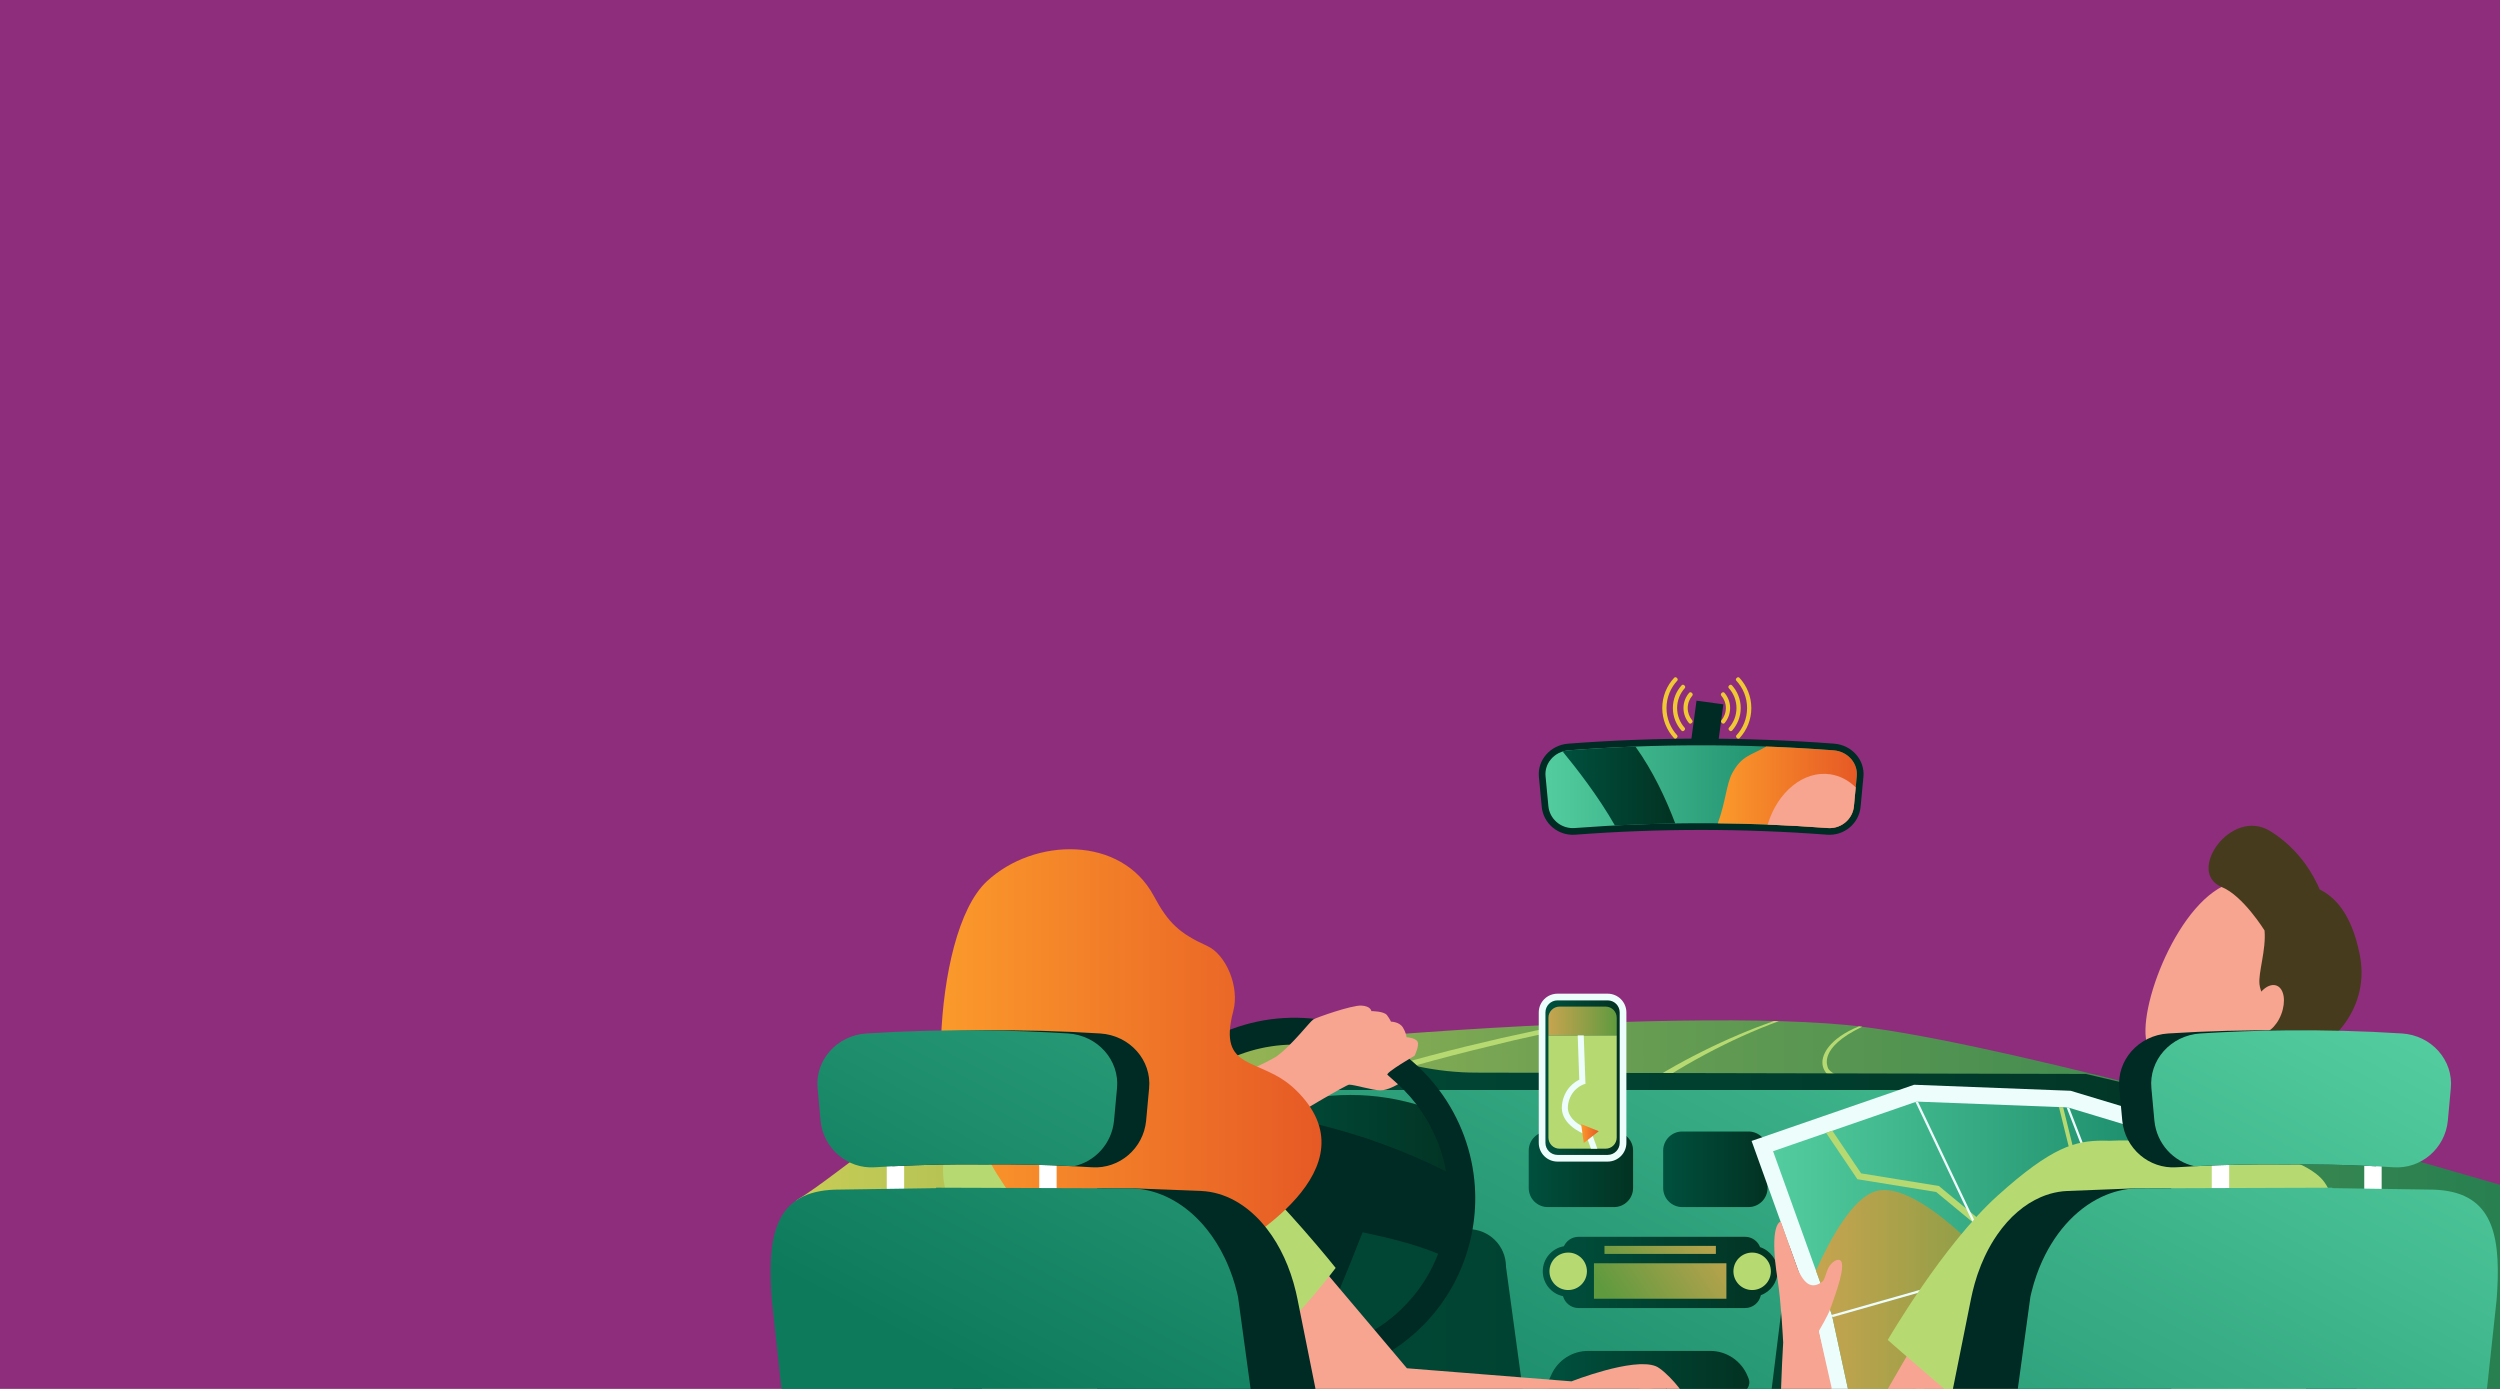 <?xml version="1.0" encoding="utf-8"?>
<!-- Generator: Adobe Illustrator 27.4.0, SVG Export Plug-In . SVG Version: 6.00 Build 0)  -->
<svg version="1.1" id="Layer_1" xmlns="http://www.w3.org/2000/svg" xmlns:xlink="http://www.w3.org/1999/xlink" x="0px" y="0px"
	 viewBox="0 0 3600 2000" style="enable-background:new 0 0 3600 2000;" xml:space="preserve">
<style type="text/css">
	.st0{fill:#8F2D7D;}
	.st1{fill:url(#SVGID_1_);}
	.st2{fill:#B7D972;}
	.st3{fill:url(#SVGID_00000052066665943290520690000008487507844600070073_);}
	.st4{fill:url(#SVGID_00000063619856113207646040000000497526438147772855_);}
	.st5{fill:url(#SVGID_00000079445314271156056300000007275928351273598093_);}
	.st6{fill:url(#SVGID_00000158708198287189404480000005078339628106976417_);}
	.st7{fill:url(#SVGID_00000046332382204341674110000018093542894904150714_);}
	.st8{fill:url(#SVGID_00000013172305594192402440000011781731261221934758_);}
	.st9{fill:url(#SVGID_00000158720362825495327600000009431147706168443318_);}
	.st10{fill:url(#SVGID_00000013879553747193298390000007386961928236407438_);}
	.st11{fill:#EDFDFC;}
	.st12{fill:url(#SVGID_00000142884292063592687080000008673246619899775911_);}
	.st13{fill:url(#SVGID_00000170965183463789446950000001950501570391085484_);}
	.st14{fill:url(#SVGID_00000066475934336624395720000008593966995154382219_);}
	.st15{fill:#466EB6;}
	.st16{fill:#002A24;}
	.st17{fill:url(#SVGID_00000180365315720779310350000007609100721052450185_);}
	.st18{fill:url(#SVGID_00000059304192166750148120000007538088571157505704_);}
	.st19{fill:#355389;}
	.st20{fill:#473B1E;}
	.st21{fill:url(#SVGID_00000124849024839108112340000006739300501160658305_);}
	.st22{fill:#F7A491;}
	.st23{fill:url(#SVGID_00000021094301719173549250000013197806714268937656_);}
	.st24{fill:url(#SVGID_00000173858516639843825920000017997647426054131373_);}
	.st25{fill:url(#SVGID_00000081622894391198422150000015675855106977098906_);}
	.st26{fill:#F8A492;}
	.st27{fill:#FE875E;}
	.st28{fill:#FFFFFF;}
	.st29{fill:url(#SVGID_00000172423657711960856960000008124871955606299066_);}
	.st30{fill:url(#SVGID_00000126294210342731966450000011254829506354557347_);}
	.st31{fill:url(#SVGID_00000047744386321321441570000003515795922430646967_);}
	.st32{fill:url(#SVGID_00000057113300945988696780000010690892229866560441_);}
	.st33{fill:url(#SVGID_00000175323298934473627410000013505172635020834968_);}
	.st34{fill:url(#SVGID_00000086666902387310979980000012669384538598820762_);}
	.st35{fill:url(#SVGID_00000021095732542712735080000011021883602879201958_);}
	.st36{fill:url(#SVGID_00000114771531966445760190000001853413979636662148_);}
	.st37{fill:#F0C835;}
</style>
<rect x="-325.45" y="-159.75" class="st0" width="4062.32" height="2358.38"/>
<g>
	
		<linearGradient id="SVGID_1_" gradientUnits="userSpaceOnUse" x1="1129.1" y1="163.932" x2="3600" y2="163.932" gradientTransform="matrix(1 0 0 -1 0 1997.89)">
		<stop  offset="0" style="stop-color:#C9CD55"/>
		<stop  offset="0.506" style="stop-color:#659C52"/>
		<stop  offset="1" style="stop-color:#287F50"/>
	</linearGradient>
	<path class="st1" d="M1129.1,1782.45l2184.5,416.17H3600v-492.55c-282.05-81.95-750.63-212.05-942.01-230.18
		c-282.34-26.75-1037.22,32.69-1242.28,92.13c-119.19,34.55-201.63,119.8-268.78,160.34L1129.1,1782.45z"/>
	<path class="st2" d="M1520.62,1753.36c69.26-38.28,144.22-76.42,217.35-109.4c169.23-74.88,278.2-107,441.27-145.74
		c42.37-9.69,83.17-18.11,122.23-25.37c-14.28,0.52-28.7,1.1-43.24,1.73c-62.3,12.06-128.48,26.95-196.63,44.94
		c-101.39,26.77-161.18,47.63-237.72,76.91l-20.19,8.06c-98.19,39.29-209.3,93.43-309.57,148.64L1520.62,1753.36z"/>
	<path class="st2" d="M2681.57,1478.5c-64.43,30.81-49.62,57.32-49.38,59.21c16.02,48.32,831.63,222.14,880.8,232.69l-60.81-0.52
		c-186.59-42.15-403.23-93.44-562.24-136.19c-53.88-14.49-189.27-42.93-238.78-69.08c-6.62-3.49-22.46-16.19-26.01-28.18
		c-4.73-15.93,8.71-40.96,51.79-58.51L2681.57,1478.5z"/>
	<path class="st2" d="M2561.63,1470.41c-70.46,25.89-142.28,64.63-206.69,110.14c-67.42,48.23-125.01,107.02-165.9,178.53
		l-14.9-0.13c42.49-74.2,102.51-135.04,175.73-185.62c64.61-44.09,138.21-79.72,204.62-103.12L2561.63,1470.41z"/>
	
		<linearGradient id="SVGID_00000078037726883258354770000000493831064476433291_" gradientUnits="userSpaceOnUse" x1="1238.75" y1="138.135" x2="3437.53" y2="138.135" gradientTransform="matrix(1 0 0 -1 0 1997.89)">
		<stop  offset="0" style="stop-color:#00503E"/>
		<stop  offset="1" style="stop-color:#023222"/>
	</linearGradient>
	<path style="fill:url(#SVGID_00000078037726883258354770000000493831064476433291_);" d="M3437.53,2198.62H1238.75l98.91-101.05
		l67.57-195.76l14.46-41.88l51.52-149.26l36.16-104.76l109.79-24.75l36.45-8.22l65.31-14.73l60.52-13.64h0.39
		c12.25,0,24.39-2.1,35.98-6.06c32.46-11.07,72.68-17.62,116.23-17.62c6.03,0,12,0.13,17.89,0.37c27.31,1.14,52.99,4.87,75.88,10.64
		c5.32,1.34,10.66,2.58,16.02,3.71c27.72,5.87,55.96,8.96,84.31,8.96l877.64,1.93l260.37,61.33l19.04,57.66l14.86,44.97
		l49.37,149.47l5.96,18.06l73.17,221.5L3437.53,2198.62z"/>
	
		<linearGradient id="SVGID_00000131355750232922412260000002212226000691469230_" gradientUnits="userSpaceOnUse" x1="2639.269" y1="959.329" x2="1975.838" y2="-287.769" gradientTransform="matrix(1 0 0 -1 0 1997.89)">
		<stop  offset="0" style="stop-color:#53CD9F"/>
		<stop  offset="1" style="stop-color:#0D7A5C"/>
	</linearGradient>
	<path style="fill:url(#SVGID_00000131355750232922412260000002212226000691469230_);" d="M2852.09,1569.62H1750.01
		c-19.84,0-38.09,10.9-47.5,28.37l-49.79,92.48c-19.35,35.94,6.68,79.52,47.5,79.52h414.45c29.79,0,53.94,24.15,53.94,53.94
		l33.71,247.44c0,29.79-9.56,58.88,20.23,58.88h298.62c29.79,0,19.24-13.1,19.24-42.9l36.31-293.29c0-29.79,22.55-43.35,52.34-43.35
		h238.69c34.52,0,60.17-31.98,52.65-65.68c-5.35-23.98-11.11-50.48-15.42-72.04C2899.95,1587.78,2877.81,1569.62,2852.09,1569.62z"
		/>
	
		<linearGradient id="SVGID_00000026880694072747645680000003617542497455751094_" gradientUnits="userSpaceOnUse" x1="1780.766" y1="355.974" x2="2108.336" y2="355.974" gradientTransform="matrix(1 0 0 -1 0 1997.89)">
		<stop  offset="0" style="stop-color:#00503E"/>
		<stop  offset="1" style="stop-color:#023222"/>
	</linearGradient>
	<path style="fill:url(#SVGID_00000026880694072747645680000003617542497455751094_);" d="M2050.11,1593.72
		c-68.51-22.65-142.66-22.65-211.17,0c-24.29,7.87-42.82,24.28-51.68,41.17c-14.82,27.77,0.35,47.13,0.43,47.38
		c17.2,25,58.01,29.82,87.22,20.23c45.17-14.93,94.06-14.93,139.23,0c29.45,9.67,70.13,4.63,87.22-20.23
		c0.07-0.22,15.37-19.38,0.43-47.38C2092.94,1618,2074.4,1601.59,2050.11,1593.72z"/>
	
		<linearGradient id="SVGID_00000134223090628834871180000013524768795080305845_" gradientUnits="userSpaceOnUse" x1="2221.59" y1="165.59" x2="2559.71" y2="165.59" gradientTransform="matrix(1 0 0 -1 0 1997.89)">
		<stop  offset="0" style="stop-color:#00503E"/>
		<stop  offset="1" style="stop-color:#023222"/>
	</linearGradient>
	<path style="fill:url(#SVGID_00000134223090628834871180000013524768795080305845_);" d="M2559.71,1830.67
		c0-16.19-10.56-29.95-25.15-34.77c-3.33-8.71-11.77-14.9-21.66-14.9h-239.77c-9.38,0-17.46,5.57-21.11,13.59
		c-17.25,2.94-30.43,18-30.43,36.08c0,17.64,12.54,32.4,29.17,35.85c2.68,9.85,11.68,17.08,22.37,17.08h239.77
		c11.21,0,20.56-7.95,22.71-18.53C2549.65,1859.96,2559.71,1846.47,2559.71,1830.67z"/>
	
		<linearGradient id="SVGID_00000068637815711666090520000014514900478373566627_" gradientUnits="userSpaceOnUse" x1="2469.762" y1="251.977" x2="2309.254" y2="142.539" gradientTransform="matrix(1 0 0 -1 0 1997.89)">
		<stop  offset="0" style="stop-color:#C7A44F"/>
		<stop  offset="1" style="stop-color:#609A3F"/>
	</linearGradient>
	
		<rect x="2310.46" y="1794.07" style="fill:url(#SVGID_00000068637815711666090520000014514900478373566627_);" width="160.39" height="11.56"/>
	
		<linearGradient id="SVGID_00000047029178016714492310000002887177416413821087_" gradientUnits="userSpaceOnUse" x1="2490.604" y1="221.409" x2="2330.095" y2="111.971" gradientTransform="matrix(1 0 0 -1 0 1997.89)">
		<stop  offset="0" style="stop-color:#C7A44F"/>
		<stop  offset="1" style="stop-color:#609A3F"/>
	</linearGradient>
	
		<rect x="2295.28" y="1819.11" style="fill:url(#SVGID_00000047029178016714492310000002887177416413821087_);" width="190.73" height="51.05"/>
	<path class="st2" d="M2258.2,1857.65L2258.2,1857.65c-14.9,0-26.97-12.08-26.97-26.97l0,0c0-14.9,12.08-26.97,26.97-26.97l0,0
		c14.9,0,26.97,12.08,26.97,26.97l0,0C2285.17,1845.57,2273.09,1857.65,2258.2,1857.65z"/>
	<path class="st2" d="M2523.1,1857.65L2523.1,1857.65c-14.9,0-26.97-12.08-26.97-26.97l0,0c0-14.9,12.08-26.97,26.97-26.97l0,0
		c14.9,0,26.97,12.08,26.97,26.97l0,0C2550.07,1845.57,2538,1857.65,2523.1,1857.65z"/>
	
		<linearGradient id="SVGID_00000049940194818687433230000006418417832831388821_" gradientUnits="userSpaceOnUse" x1="2394.98" y1="314.11" x2="2545.25" y2="314.11" gradientTransform="matrix(1 0 0 -1 0 1997.89)">
		<stop  offset="0" style="stop-color:#00503E"/>
		<stop  offset="1" style="stop-color:#023222"/>
	</linearGradient>
	<path style="fill:url(#SVGID_00000049940194818687433230000006418417832831388821_);" d="M2517.8,1738.2h-95.37
		c-15.16,0-27.45-12.29-27.45-27.45v-53.94c0-15.16,12.29-27.45,27.45-27.45h95.37c15.16,0,27.45,12.29,27.45,27.45v53.94
		C2545.26,1725.91,2532.97,1738.2,2517.8,1738.2z"/>
	
		<linearGradient id="SVGID_00000032607717144191514650000009211489620774387860_" gradientUnits="userSpaceOnUse" x1="2201.36" y1="314.11" x2="2351.63" y2="314.11" gradientTransform="matrix(1 0 0 -1 0 1997.89)">
		<stop  offset="0" style="stop-color:#00503E"/>
		<stop  offset="1" style="stop-color:#023222"/>
	</linearGradient>
	<path style="fill:url(#SVGID_00000032607717144191514650000009211489620774387860_);" d="M2324.18,1738.2h-95.37
		c-15.16,0-27.45-12.29-27.45-27.45v-53.94c0-15.16,12.29-27.45,27.45-27.45h95.37c15.16,0,27.45,12.29,27.45,27.45v53.94
		C2351.64,1725.91,2339.34,1738.2,2324.18,1738.2z"/>
	<path class="st11" d="M2315.03,1672.69h-72.25c-14.9,0-26.97-12.08-26.97-26.97v-187.84c0-14.9,12.08-26.97,26.97-26.97h72.25
		c14.9,0,26.97,12.08,26.97,26.97v187.84C2342,1660.62,2329.93,1672.69,2315.03,1672.69z"/>
	
		<linearGradient id="SVGID_00000103229811018951426210000003266945215908055946_" gradientUnits="userSpaceOnUse" x1="2225.44" y1="446.09" x2="2332.37" y2="446.09" gradientTransform="matrix(1 0 0 -1 0 1997.89)">
		<stop  offset="0" style="stop-color:#00503E"/>
		<stop  offset="1" style="stop-color:#023222"/>
	</linearGradient>
	<path style="fill:url(#SVGID_00000103229811018951426210000003266945215908055946_);" d="M2242.78,1663.06
		c-9.56,0-17.34-7.78-17.34-17.34v-187.84c0-9.56,7.78-17.34,17.34-17.34h72.25c9.56,0,17.34,7.78,17.34,17.34v187.84
		c0,9.56-7.78,17.34-17.34,17.34H2242.78z"/>
	
		<linearGradient id="SVGID_00000133507348828092898560000006034554531053962150_" gradientUnits="userSpaceOnUse" x1="2229.76" y1="527.66" x2="2328.07" y2="527.66" gradientTransform="matrix(1 0 0 -1 0 1997.89)">
		<stop  offset="0" style="stop-color:#C7A44F"/>
		<stop  offset="1" style="stop-color:#609A3F"/>
	</linearGradient>
	<path style="fill:url(#SVGID_00000133507348828092898560000006034554531053962150_);" d="M2312.12,1449.51h-66.42
		c-8.79,0-15.94,7.15-15.94,15.94v25.5h98.31v-25.5C2328.06,1456.66,2320.91,1449.51,2312.12,1449.51z"/>
	<path class="st2" d="M2229.75,1490.96v147.2c0,8.79,7.15,15.94,15.94,15.94h66.42c8.79,0,15.94-7.15,15.94-15.94v-147.2H2229.75z"
		/>
	<path class="st11" d="M2274.17,1554.76c-6.66,3.23-21.99,13.04-24.91,35.98c-3.44,27.06,26.77,40.3,34.14,43.11
		c1.32,2.89,4.27,10.9,7.55,20.23h9.18c-0.7-2.02-1.45-4.15-2.2-6.27c-1.94-5.46-3.54-9.84-4.78-13.01
		c-2.46-6.33-3.26-7.88-5.46-8.62c-0.33-0.11-32.77-11.2-29.82-34.35c2.99-23.52,21.93-30.09,22.12-30.15l3.08-1.03l-2.49-69.71
		h-8.68L2274.17,1554.76z"/>
	
		<linearGradient id="SVGID_00000106139236623018509220000005755201138299828114_" gradientUnits="userSpaceOnUse" x1="2228.839" y1="20.944" x2="2519.061" y2="20.944" gradientTransform="matrix(1 0 0 -1 0 1997.89)">
		<stop  offset="0" style="stop-color:#00503E"/>
		<stop  offset="1" style="stop-color:#023222"/>
	</linearGradient>
	<path style="fill:url(#SVGID_00000106139236623018509220000005755201138299828114_);" d="M2504.6,2005.3l-260.92,3.29
		c-10.73,0.14-17.95-10.93-13.51-20.7l3.86-8.5c9.44-20.76,30.14-34.09,52.94-34.09h175.68c23.72,0,45.06,14.41,53.93,36.41
		l1.4,3.48C2521.84,1994.74,2514.89,2005.17,2504.6,2005.3z"/>
	<path class="st15" d="M2984.52,1794.01h-407.98v-3.43c0-58.76,47.64-106.4,106.4-106.4h301.58V1794.01z"/>
	<path class="st16" d="M1785.16,1884.96L1785.16,1884.96c-0.54-0.6-1.07-1.2-1.6-1.79c-2.86-3.18-5.58-6.24-8.18-9.14
		c-0.78-0.87-1.54-1.73-2.3-2.58c-0.74-0.84-1.47-1.66-2.18-2.46c-0.51-0.57-1.01-1.14-1.5-1.69c-1.73-1.96-3.39-3.83-4.96-5.61
		c-0.25-0.28-0.51-0.57-0.75-0.85c-0.27-0.3-0.53-0.6-0.79-0.9c-0.28-0.32-0.56-0.64-0.84-0.95c-0.46-0.53-0.92-1.04-1.36-1.54
		c-1.43-1.62-2.77-3.15-4.01-4.57c-0.39,2.34-0.78,4.7-1.15,7.07h2.02l29.73,40.47L1785.16,1884.96z M1785.16,1884.96
		L1785.16,1884.96c-0.54-0.6-1.07-1.2-1.6-1.79c-2.86-3.18-5.58-6.24-8.18-9.14c-0.78-0.87-1.54-1.73-2.3-2.58
		c-0.74-0.84-1.47-1.66-2.18-2.46c-0.51-0.57-1.01-1.14-1.5-1.69c-1.73-1.96-3.39-3.83-4.96-5.61c-0.25-0.28-0.51-0.57-0.75-0.85
		c-0.27-0.3-0.53-0.6-0.79-0.9c-0.28-0.32-0.56-0.64-0.84-0.95c-0.46-0.53-0.92-1.04-1.36-1.54c-1.43-1.62-2.77-3.15-4.01-4.57
		c-0.39,2.34-0.78,4.7-1.15,7.07h2.02l29.73,40.47L1785.16,1884.96z M1785.16,1884.96L1785.16,1884.96c-0.54-0.6-1.07-1.2-1.6-1.79
		c-2.86-3.18-5.58-6.24-8.18-9.14c-0.78-0.87-1.54-1.73-2.3-2.58c-0.74-0.84-1.47-1.66-2.18-2.46c-0.51-0.57-1.01-1.14-1.5-1.69
		c-1.73-1.96-3.39-3.83-4.96-5.61c-0.25-0.28-0.51-0.57-0.75-0.85c-0.27-0.3-0.53-0.6-0.79-0.9c-0.28-0.32-0.56-0.64-0.84-0.95
		c-0.46-0.53-0.92-1.04-1.36-1.54c-1.43-1.62-2.77-3.15-4.01-4.57c-0.39,2.34-0.78,4.7-1.15,7.07h2.02l29.73,40.47L1785.16,1884.96z
		 M1785.16,1884.96L1785.16,1884.96c-0.54-0.6-1.07-1.2-1.6-1.79c-2.86-3.18-5.58-6.24-8.18-9.14c-0.78-0.87-1.54-1.73-2.3-2.58
		c-0.74-0.84-1.47-1.66-2.18-2.46c-0.51-0.57-1.01-1.14-1.5-1.69c-1.73-1.96-3.39-3.83-4.96-5.61c-0.25-0.28-0.51-0.57-0.75-0.85
		c-0.27-0.3-0.53-0.6-0.79-0.9c-0.28-0.32-0.56-0.64-0.84-0.95c-0.46-0.53-0.92-1.04-1.36-1.54c-1.43-1.62-2.77-3.15-4.01-4.57
		c-0.39,2.34-0.78,4.7-1.15,7.07h2.02l29.73,40.47L1785.16,1884.96z M1785.16,1884.96L1785.16,1884.96c-0.54-0.6-1.07-1.2-1.6-1.79
		c-2.86-3.18-5.58-6.24-8.18-9.14c-0.78-0.87-1.54-1.73-2.3-2.58c-0.74-0.84-1.47-1.66-2.18-2.46c-0.51-0.57-1.01-1.14-1.5-1.69
		c-1.73-1.96-3.39-3.83-4.96-5.61c-0.25-0.28-0.51-0.57-0.75-0.85c-0.27-0.3-0.53-0.6-0.79-0.9c-0.28-0.32-0.56-0.64-0.84-0.95
		c-0.46-0.53-0.92-1.04-1.36-1.54c-1.43-1.62-2.77-3.15-4.01-4.57c-0.39,2.34-0.78,4.7-1.15,7.07h2.02l29.73,40.47L1785.16,1884.96z
		 M1785.16,1884.96L1785.16,1884.96c-0.54-0.6-1.07-1.2-1.6-1.79c-2.86-3.18-5.58-6.24-8.18-9.14c-0.78-0.87-1.54-1.73-2.3-2.58
		c-0.74-0.84-1.47-1.66-2.18-2.46c-0.51-0.57-1.01-1.14-1.5-1.69c-1.73-1.96-3.39-3.83-4.96-5.61c-0.25-0.28-0.51-0.57-0.75-0.85
		c-0.27-0.3-0.53-0.6-0.79-0.9c-0.28-0.32-0.56-0.64-0.84-0.95c-0.46-0.53-0.92-1.04-1.36-1.54c-1.43-1.62-2.77-3.15-4.01-4.57
		c-0.39,2.34-0.78,4.7-1.15,7.07h2.02l29.73,40.47L1785.16,1884.96z M1785.16,1884.96L1785.16,1884.96c-0.54-0.6-1.07-1.2-1.6-1.79
		c-2.86-3.18-5.58-6.24-8.18-9.14c-0.78-0.87-1.54-1.73-2.3-2.58c-0.74-0.84-1.47-1.66-2.18-2.46c-0.51-0.57-1.01-1.14-1.5-1.69
		c-1.73-1.96-3.39-3.83-4.96-5.61c-0.25-0.28-0.51-0.57-0.75-0.85c-0.27-0.3-0.53-0.6-0.79-0.9c-0.28-0.32-0.56-0.64-0.84-0.95
		c-0.46-0.53-0.92-1.04-1.36-1.54c-1.43-1.62-2.77-3.15-4.01-4.57c-0.39,2.34-0.78,4.7-1.15,7.07h2.02l29.73,40.47L1785.16,1884.96z
		 M1785.16,1884.96L1785.16,1884.96c-0.54-0.6-1.07-1.2-1.6-1.79c-2.86-3.18-5.58-6.24-8.18-9.14c-0.78-0.87-1.54-1.73-2.3-2.58
		c-0.74-0.84-1.47-1.66-2.18-2.46c-0.51-0.57-1.01-1.14-1.5-1.69c-1.73-1.96-3.39-3.83-4.96-5.61c-0.25-0.28-0.51-0.57-0.75-0.85
		c-0.27-0.3-0.53-0.6-0.79-0.9c-0.28-0.32-0.56-0.64-0.84-0.95c-0.46-0.53-0.92-1.04-1.36-1.54c-1.43-1.62-2.77-3.15-4.01-4.57
		c-0.39,2.34-0.78,4.7-1.15,7.07h2.02l29.73,40.47L1785.16,1884.96z M1785.16,1884.96L1785.16,1884.96c-0.54-0.6-1.07-1.2-1.6-1.79
		c-2.86-3.18-5.58-6.24-8.18-9.14c-0.78-0.87-1.54-1.73-2.3-2.58c-0.74-0.84-1.47-1.66-2.18-2.46c-0.51-0.57-1.01-1.14-1.5-1.69
		c-1.73-1.96-3.39-3.83-4.96-5.61c-0.25-0.28-0.51-0.57-0.75-0.85c-0.27-0.3-0.53-0.6-0.79-0.9c-0.28-0.32-0.56-0.64-0.84-0.95
		c-0.46-0.53-0.92-1.04-1.36-1.54c-1.43-1.62-2.77-3.15-4.01-4.57c-0.39,2.34-0.78,4.7-1.15,7.07h2.02l29.73,40.47L1785.16,1884.96z
		 M1785.16,1884.96L1785.16,1884.96c-0.54-0.6-1.07-1.2-1.6-1.79c-2.86-3.18-5.58-6.24-8.18-9.14c-0.78-0.87-1.54-1.73-2.3-2.58
		c-0.74-0.84-1.47-1.66-2.18-2.46c-0.51-0.57-1.01-1.14-1.5-1.69c-1.73-1.96-3.39-3.83-4.96-5.61c-0.25-0.28-0.51-0.57-0.75-0.85
		c-0.27-0.3-0.53-0.6-0.79-0.9c-0.28-0.32-0.56-0.64-0.84-0.95c-0.46-0.53-0.92-1.04-1.36-1.54c-1.43-1.62-2.77-3.15-4.01-4.57
		c-0.39,2.34-0.78,4.7-1.15,7.07h2.02l29.73,40.47L1785.16,1884.96z M1785.16,1884.96L1785.16,1884.96c-0.54-0.6-1.07-1.2-1.6-1.79
		c-2.86-3.18-5.58-6.24-8.18-9.14c-0.78-0.87-1.54-1.73-2.3-2.58c-0.74-0.84-1.47-1.66-2.18-2.46c-0.51-0.57-1.01-1.14-1.5-1.69
		c-1.73-1.96-3.39-3.83-4.96-5.61c-0.25-0.28-0.51-0.57-0.75-0.85c-0.27-0.3-0.53-0.6-0.79-0.9c-0.28-0.32-0.56-0.64-0.84-0.95
		c-0.46-0.53-0.92-1.04-1.36-1.54c-1.43-1.62-2.77-3.15-4.01-4.57c-0.39,2.34-0.78,4.7-1.15,7.07h2.02l29.73,40.47L1785.16,1884.96z
		 M1785.16,1884.96L1785.16,1884.96c-0.54-0.6-1.07-1.2-1.6-1.79c-2.86-3.18-5.58-6.24-8.18-9.14c-0.78-0.87-1.54-1.73-2.3-2.58
		c-0.74-0.84-1.47-1.66-2.18-2.46c-0.51-0.57-1.01-1.14-1.5-1.69c-1.73-1.96-3.39-3.83-4.96-5.61c-0.25-0.28-0.51-0.57-0.75-0.85
		c-0.27-0.3-0.53-0.6-0.79-0.9c-0.28-0.32-0.56-0.64-0.84-0.95c-0.46-0.53-0.92-1.04-1.36-1.54c-1.43-1.62-2.77-3.15-4.01-4.57
		c-0.39,2.34-0.78,4.7-1.15,7.07h2.02l29.73,40.47L1785.16,1884.96z M1785.16,1884.96L1785.16,1884.96c-0.54-0.6-1.07-1.2-1.6-1.79
		c-2.86-3.18-5.58-6.24-8.18-9.14c-0.78-0.87-1.54-1.73-2.3-2.58c-0.74-0.84-1.47-1.66-2.18-2.46c-0.51-0.57-1.01-1.14-1.5-1.69
		c-1.73-1.96-3.39-3.83-4.96-5.61c-0.25-0.28-0.51-0.57-0.75-0.85c-0.27-0.3-0.53-0.6-0.79-0.9c-0.28-0.32-0.56-0.64-0.84-0.95
		c-0.46-0.53-0.92-1.04-1.36-1.54c-1.43-1.62-2.77-3.15-4.01-4.57c-0.39,2.34-0.78,4.7-1.15,7.07h2.02l29.73,40.47L1785.16,1884.96z
		 M1785.16,1884.96L1785.16,1884.96c-0.54-0.6-1.07-1.2-1.6-1.79c-2.86-3.18-5.58-6.24-8.18-9.14c-0.78-0.87-1.54-1.73-2.3-2.58
		c-0.74-0.84-1.47-1.66-2.18-2.46c-0.51-0.57-1.01-1.14-1.5-1.69c-1.73-1.96-3.39-3.83-4.96-5.61c-0.25-0.28-0.51-0.57-0.75-0.85
		c-0.27-0.3-0.53-0.6-0.79-0.9c-0.28-0.32-0.56-0.64-0.84-0.95c-0.46-0.53-0.92-1.04-1.36-1.54c-1.43-1.62-2.77-3.15-4.01-4.57
		c-0.39,2.34-0.78,4.7-1.15,7.07h2.02l29.73,40.47L1785.16,1884.96z M1785.16,1884.96L1785.16,1884.96c-0.54-0.6-1.07-1.2-1.6-1.79
		c-2.86-3.18-5.58-6.24-8.18-9.14c-0.78-0.87-1.54-1.73-2.3-2.58c-0.74-0.84-1.47-1.66-2.18-2.46c-0.51-0.57-1.01-1.14-1.5-1.69
		c-1.73-1.96-3.39-3.83-4.96-5.61c-0.25-0.28-0.51-0.57-0.75-0.85c-0.27-0.3-0.53-0.6-0.79-0.9c-0.28-0.32-0.56-0.64-0.84-0.95
		c-0.46-0.53-0.92-1.04-1.36-1.54c-1.43-1.62-2.77-3.15-4.01-4.57c-0.39,2.34-0.78,4.7-1.15,7.07h2.02l29.73,40.47L1785.16,1884.96z
		 M2123.84,1709.06c-3.26-51.04-21.58-99.43-51.55-139.44c-9.11-12.16-19.3-23.55-30.47-34.01
		c-31.15-29.17-69.94-51.06-114.26-62.19c-106.12-26.66-213.4,16.07-273.95,99.52c-3.48,4.78-6.79,9.7-9.95,14.75
		c-1.69,2.7-3.34,5.45-4.94,8.23c-11.68,20.31-20.78,42.55-26.77,66.4c-3.92,15.62-6.34,31.25-7.35,46.77
		c-0.04,0.67-0.08,1.33-0.12,2.01h-0.01c0,0,0,0,0.01,0.01c-3.05,53.25,10.5,104.92,36.97,148.82
		c29.04,48.2,73.64,87.04,128.89,108.33c8.88,3.43,18.03,6.39,27.43,8.88c1.03,0.27,2.05,0.53,3.08,0.79
		c26.25,6.59,52.57,8.94,78.24,7.48c4.04-0.24,8.08-0.56,12.09-0.98c40.68-4.25,79.39-18.07,113.19-39.67
		c33.28-21.28,61.78-50.12,82.67-84.83c6.55-10.87,12.35-22.32,17.32-34.3c4.86-11.71,8.92-23.94,12.11-36.61
		c1.57-6.24,2.9-12.48,3.99-18.73C2124.06,1749.71,2125.12,1729.18,2123.84,1709.06z M1949.93,1521.26
		c26.3,10.91,50.8,27.06,71.76,48.36c12.18,12.36,23.16,26.45,32.62,42.27c14.24,23.79,23.52,49.2,28.1,75.02
		c-117.33-58.78-246.51-90.4-377.82-92.43c-6.31-0.1-12.62-0.13-18.93-0.09c0.51-0.69,1.03-1.38,1.54-2.06
		c9.63-12.77,20.27-24.13,31.72-34.1C1783.82,1501.64,1874.34,1489.87,1949.93,1521.26z M1750.06,1899.06
		c-20.67-11.48-38.42-24.54-53.21-39.13c-39.27-38.75-57.55-88.28-53.94-147.61c0.01-0.24,0.03-0.48,0.05-0.72
		c0.12-1.97,0.27-3.94,0.44-5.93c1.29-0.08,2.57-0.15,3.85-0.22c44.74-2.58,89.4-1.19,133.49,4.02c-0.79,6.68-1.63,13.17-2.52,19.52
		c-1.99,14.28-4.21,27.81-6.53,40.99c-2.51,14.27-5.15,28.12-7.76,42.07c-0.87,4.66-1.73,9.33-2.6,14.03
		c-1.6,8.78-3.17,17.67-4.68,26.77c-0.39,2.34-0.78,4.7-1.15,7.07C1753.54,1872.4,1751.68,1885.34,1750.06,1899.06z
		 M1979.27,1915.05c-26.15,15.89-55.47,26.3-86.1,30.33c12.23-31.63,23.36-58.54,34.48-85.45c0.55-1.33,1.1-2.67,1.66-4
		c10.58-25.59,21.2-51.39,32.83-81.45c37.57,8.03,73.53,16.38,108.85,30.88c-7.32,19.03-17.29,37.12-29.77,53.67
		c-0.22,0.3-0.46,0.6-0.69,0.9C2023.52,1882.25,2002.66,1900.84,1979.27,1915.05z M1785.16,1884.96L1785.16,1884.96
		c-0.54-0.6-1.07-1.2-1.6-1.79c-2.86-3.18-5.58-6.24-8.18-9.14c-0.78-0.87-1.54-1.73-2.3-2.58c-0.74-0.84-1.47-1.66-2.18-2.46
		c-0.51-0.57-1.01-1.14-1.5-1.69c-1.73-1.96-3.39-3.83-4.96-5.61c-0.25-0.28-0.51-0.57-0.75-0.85c-0.27-0.3-0.53-0.6-0.79-0.9
		c-0.28-0.32-0.56-0.64-0.84-0.95c-0.46-0.53-0.92-1.04-1.36-1.54c-1.43-1.62-2.77-3.15-4.01-4.57c-0.39,2.34-0.78,4.7-1.15,7.07
		h2.02l29.73,40.47L1785.16,1884.96z M1785.16,1884.96L1785.16,1884.96c-0.54-0.6-1.07-1.2-1.6-1.79c-2.86-3.18-5.58-6.24-8.18-9.14
		c-0.78-0.87-1.54-1.73-2.3-2.58c-0.74-0.84-1.47-1.66-2.18-2.46c-0.51-0.57-1.01-1.14-1.5-1.69c-1.73-1.96-3.39-3.83-4.96-5.61
		c-0.25-0.28-0.51-0.57-0.75-0.85c-0.27-0.3-0.53-0.6-0.79-0.9c-0.28-0.32-0.56-0.64-0.84-0.95c-0.46-0.53-0.92-1.04-1.36-1.54
		c-1.43-1.62-2.77-3.15-4.01-4.57c-0.39,2.34-0.78,4.7-1.15,7.07h2.02l29.73,40.47L1785.16,1884.96z M1785.16,1884.96
		L1785.16,1884.96c-0.54-0.6-1.07-1.2-1.6-1.79c-2.86-3.18-5.58-6.24-8.18-9.14c-0.78-0.87-1.54-1.73-2.3-2.58
		c-0.74-0.84-1.47-1.66-2.18-2.46c-0.51-0.57-1.01-1.14-1.5-1.69c-1.73-1.96-3.39-3.83-4.96-5.61c-0.25-0.28-0.51-0.57-0.75-0.85
		c-0.27-0.3-0.53-0.6-0.79-0.9c-0.28-0.32-0.56-0.64-0.84-0.95c-0.46-0.53-0.92-1.04-1.36-1.54c-1.43-1.62-2.77-3.15-4.01-4.57
		c-0.39,2.34-0.78,4.7-1.15,7.07h2.02l29.73,40.47L1785.16,1884.96z M1785.16,1884.96L1785.16,1884.96c-0.54-0.6-1.07-1.2-1.6-1.79
		c-2.86-3.18-5.58-6.24-8.18-9.14c-0.78-0.87-1.54-1.73-2.3-2.58c-0.74-0.84-1.47-1.66-2.18-2.46c-0.51-0.57-1.01-1.14-1.5-1.69
		c-1.73-1.96-3.39-3.83-4.96-5.61c-0.25-0.28-0.51-0.57-0.75-0.85c-0.27-0.3-0.53-0.6-0.79-0.9c-0.28-0.32-0.56-0.64-0.84-0.95
		c-0.46-0.53-0.92-1.04-1.36-1.54c-1.43-1.62-2.77-3.15-4.01-4.57c-0.39,2.34-0.78,4.7-1.15,7.07h2.02l29.73,40.47L1785.16,1884.96z
		 M1785.16,1884.96L1785.16,1884.96c-0.54-0.6-1.07-1.2-1.6-1.79c-2.86-3.18-5.58-6.24-8.18-9.14c-0.78-0.87-1.54-1.73-2.3-2.58
		c-0.74-0.84-1.47-1.66-2.18-2.46c-0.51-0.57-1.01-1.14-1.5-1.69c-1.73-1.96-3.39-3.83-4.96-5.61c-0.25-0.28-0.51-0.57-0.75-0.85
		c-0.27-0.3-0.53-0.6-0.79-0.9c-0.28-0.32-0.56-0.64-0.84-0.95c-0.46-0.53-0.92-1.04-1.36-1.54c-1.43-1.62-2.77-3.15-4.01-4.57
		c-0.39,2.34-0.78,4.7-1.15,7.07h2.02l29.73,40.47L1785.16,1884.96z M1785.16,1884.96L1785.16,1884.96c-0.54-0.6-1.07-1.2-1.6-1.79
		c-2.86-3.18-5.58-6.24-8.18-9.14c-0.78-0.87-1.54-1.73-2.3-2.58c-0.74-0.84-1.47-1.66-2.18-2.46c-0.51-0.57-1.01-1.14-1.5-1.69
		c-1.73-1.96-3.39-3.83-4.96-5.61c-0.25-0.28-0.51-0.57-0.75-0.85c-0.27-0.3-0.53-0.6-0.79-0.9c-0.28-0.32-0.56-0.64-0.84-0.95
		c-0.46-0.53-0.92-1.04-1.36-1.54c-1.43-1.62-2.77-3.15-4.01-4.57c-0.39,2.34-0.78,4.7-1.15,7.07h2.02l29.73,40.47L1785.16,1884.96z
		 M1785.16,1884.96L1785.16,1884.96c-0.54-0.6-1.07-1.2-1.6-1.79c-2.86-3.18-5.58-6.24-8.18-9.14c-0.78-0.87-1.54-1.73-2.3-2.58
		c-0.74-0.84-1.47-1.66-2.18-2.46c-0.51-0.57-1.01-1.14-1.5-1.69c-1.73-1.96-3.39-3.83-4.96-5.61c-0.25-0.28-0.51-0.57-0.75-0.85
		c-0.27-0.3-0.53-0.6-0.79-0.9c-0.28-0.32-0.56-0.64-0.84-0.95c-0.46-0.53-0.92-1.04-1.36-1.54c-1.43-1.62-2.77-3.15-4.01-4.57
		c-0.39,2.34-0.78,4.7-1.15,7.07h2.02l29.73,40.47L1785.16,1884.96z M1785.16,1884.96L1785.16,1884.96c-0.54-0.6-1.07-1.2-1.6-1.79
		c-2.86-3.18-5.58-6.24-8.18-9.14c-0.78-0.87-1.54-1.73-2.3-2.58c-0.74-0.84-1.47-1.66-2.18-2.46c-0.51-0.57-1.01-1.14-1.5-1.69
		c-1.73-1.96-3.39-3.83-4.96-5.61c-0.25-0.28-0.51-0.57-0.75-0.85c-0.27-0.3-0.53-0.6-0.79-0.9c-0.28-0.32-0.56-0.64-0.84-0.95
		c-0.46-0.53-0.92-1.04-1.36-1.54c-1.43-1.62-2.77-3.15-4.01-4.57c-0.39,2.34-0.78,4.7-1.15,7.07h2.02l29.73,40.47L1785.16,1884.96z
		 M1785.16,1884.96L1785.16,1884.96c-0.54-0.6-1.07-1.2-1.6-1.79c-2.86-3.18-5.58-6.24-8.18-9.14c-0.78-0.87-1.54-1.73-2.3-2.58
		c-0.74-0.84-1.47-1.66-2.18-2.46c-0.51-0.57-1.01-1.14-1.5-1.69c-1.73-1.96-3.39-3.83-4.96-5.61c-0.25-0.28-0.51-0.57-0.75-0.85
		c-0.27-0.3-0.53-0.6-0.79-0.9c-0.28-0.32-0.56-0.64-0.84-0.95c-0.46-0.53-0.92-1.04-1.36-1.54c-1.43-1.62-2.77-3.15-4.01-4.57
		c-0.39,2.34-0.78,4.7-1.15,7.07h2.02l29.73,40.47L1785.16,1884.96z M1785.16,1884.96L1785.16,1884.96c-0.54-0.6-1.07-1.2-1.6-1.79
		c-2.86-3.18-5.58-6.24-8.18-9.14c-0.78-0.87-1.54-1.73-2.3-2.58c-0.74-0.84-1.47-1.66-2.18-2.46c-0.51-0.57-1.01-1.14-1.5-1.69
		c-1.73-1.96-3.39-3.83-4.96-5.61c-0.25-0.28-0.51-0.57-0.75-0.85c-0.27-0.3-0.53-0.6-0.79-0.9c-0.28-0.32-0.56-0.64-0.84-0.95
		c-0.46-0.53-0.92-1.04-1.36-1.54c-1.43-1.62-2.77-3.15-4.01-4.57c-0.39,2.34-0.78,4.7-1.15,7.07h2.02l29.73,40.47L1785.16,1884.96z
		 M1785.16,1884.96L1785.16,1884.96c-0.54-0.6-1.07-1.2-1.6-1.79c-2.86-3.18-5.58-6.24-8.18-9.14c-0.78-0.87-1.54-1.73-2.3-2.58
		c-0.74-0.84-1.47-1.66-2.18-2.46c-0.51-0.57-1.01-1.14-1.5-1.69c-1.73-1.96-3.39-3.83-4.96-5.61c-0.25-0.28-0.51-0.57-0.75-0.85
		c-0.27-0.3-0.53-0.6-0.79-0.9c-0.28-0.32-0.56-0.64-0.84-0.95c-0.46-0.53-0.92-1.04-1.36-1.54c-1.43-1.62-2.77-3.15-4.01-4.57
		c-0.39,2.34-0.78,4.7-1.15,7.07h2.02l29.73,40.47L1785.16,1884.96z M1785.16,1884.96L1785.16,1884.96c-0.54-0.6-1.07-1.2-1.6-1.79
		c-2.86-3.18-5.58-6.24-8.18-9.14c-0.78-0.87-1.54-1.73-2.3-2.58c-0.74-0.84-1.47-1.66-2.18-2.46c-0.51-0.57-1.01-1.14-1.5-1.69
		c-1.73-1.96-3.39-3.83-4.96-5.61c-0.25-0.28-0.51-0.57-0.75-0.85c-0.27-0.3-0.53-0.6-0.79-0.9c-0.28-0.32-0.56-0.64-0.84-0.95
		c-0.46-0.53-0.92-1.04-1.36-1.54c-1.43-1.62-2.77-3.15-4.01-4.57c-0.39,2.34-0.78,4.7-1.15,7.07h2.02l29.73,40.47L1785.16,1884.96z
		 M1785.16,1884.96L1785.16,1884.96c-0.54-0.6-1.07-1.2-1.6-1.79c-2.86-3.18-5.58-6.24-8.18-9.14c-0.78-0.87-1.54-1.73-2.3-2.58
		c-0.74-0.84-1.47-1.66-2.18-2.46c-0.51-0.57-1.01-1.14-1.5-1.69c-1.73-1.96-3.39-3.83-4.96-5.61c-0.25-0.28-0.51-0.57-0.75-0.85
		c-0.27-0.3-0.53-0.6-0.79-0.9c-0.28-0.32-0.56-0.64-0.84-0.95c-0.46-0.53-0.92-1.04-1.36-1.54c-1.43-1.62-2.77-3.15-4.01-4.57
		c-0.39,2.34-0.78,4.7-1.15,7.07h2.02l29.73,40.47L1785.16,1884.96z M1785.16,1884.96L1785.16,1884.96c-0.54-0.6-1.07-1.2-1.6-1.79
		c-2.86-3.18-5.58-6.24-8.18-9.14c-0.78-0.87-1.54-1.73-2.3-2.58c-0.74-0.84-1.47-1.66-2.18-2.46c-0.51-0.57-1.01-1.14-1.5-1.69
		c-1.73-1.96-3.39-3.83-4.96-5.61c-0.25-0.28-0.51-0.57-0.75-0.85c-0.27-0.3-0.53-0.6-0.79-0.9c-0.28-0.32-0.56-0.64-0.84-0.95
		c-0.46-0.53-0.92-1.04-1.36-1.54c-1.43-1.62-2.77-3.15-4.01-4.57c-0.39,2.34-0.78,4.7-1.15,7.07h2.02l29.73,40.47L1785.16,1884.96z
		 M1785.16,1884.96L1785.16,1884.96c-0.54-0.6-1.07-1.2-1.6-1.79c-2.86-3.18-5.58-6.24-8.18-9.14c-0.78-0.87-1.54-1.73-2.3-2.58
		c-0.74-0.84-1.47-1.66-2.18-2.46c-0.51-0.57-1.01-1.14-1.5-1.69c-1.73-1.96-3.39-3.83-4.96-5.61c-0.25-0.28-0.51-0.57-0.75-0.85
		c-0.27-0.3-0.53-0.6-0.79-0.9c-0.28-0.32-0.56-0.64-0.84-0.95c-0.46-0.53-0.92-1.04-1.36-1.54c-1.43-1.62-2.77-3.15-4.01-4.57
		c-0.39,2.34-0.78,4.7-1.15,7.07h2.02l29.73,40.47L1785.16,1884.96z"/>
	
		<linearGradient id="SVGID_00000158003065759818639210000007563269400847703961_" gradientUnits="userSpaceOnUse" x1="2894.638" y1="823.479" x2="2231.207" y2="-423.618" gradientTransform="matrix(1 0 0 -1 0 1997.89)">
		<stop  offset="0" style="stop-color:#53CD9F"/>
		<stop  offset="1" style="stop-color:#0D7A5C"/>
	</linearGradient>
	<polygon style="fill:url(#SVGID_00000158003065759818639210000007563269400847703961_);" points="2565.04,2198.62 2161.67,2198.62 
		2202.25,2071.3 2202.32,2071.3 2334.5,2073.63 2357.55,2074.04 2382.29,2074.47 2406.04,2074.89 2541.53,2077.27 2541.6,2077.69 
		2541.6,2077.71 	"/>
	
		<linearGradient id="SVGID_00000164497482803110318910000009342559349209633209_" gradientUnits="userSpaceOnUse" x1="2449.692" y1="-63.883" x2="2316.909" y2="-250.656" gradientTransform="matrix(1 0 0 -1 0 1997.89)">
		<stop  offset="0" style="stop-color:#C9CD55"/>
		<stop  offset="0.506" style="stop-color:#659C52"/>
		<stop  offset="1" style="stop-color:#287F50"/>
	</linearGradient>
	<path style="fill:url(#SVGID_00000164497482803110318910000009342559349209633209_);" d="M2514.67,2149.96
		c-1.6-7.18-4.44-13.82-8.29-19.71c-10.76-16.52-29.32-27.15-49.95-27.25l-74.14-0.39l-24.74-0.13l-78.31-0.42
		c-21.17-0.12-40.38,10.88-51.19,28.2c-2.86,4.56-5.13,9.57-6.69,14.93l-15.64,53.44h319.76L2514.67,2149.96z"/>
	<path class="st19" d="M2514.96,2149.9c-1.56-7.01-4.37-13.67-8.24-19.65c-3.46-5.35-7.76-10.16-12.76-14.19
		c-10.59-8.55-23.92-13.29-37.52-13.36l-74.15-0.39l-24.74-0.13l-78.31-0.42h-0.32c-13.13,0-25.62,4.16-36.14,12.04
		c-6.1,4.57-11.19,10.13-15.1,16.47c-2.84,4.58-5.06,9.56-6.61,14.84l-15.67,53.52h0.62l15.62-53.35c1.57-5.39,3.88-10.42,6.8-15.01
		c10.75-16.97,29.75-27.91,50.47-27.91l78.63,0.42l24.74,0.13l74.14,0.39c20.63,0.11,38.98,10.55,49.66,26.96
		c3.83,5.89,6.67,12.55,8.28,19.77l10.8,48.59h0.61L2514.96,2149.9z"/>
	<polygon class="st20" points="2384.57,2198.62 2350.5,2198.62 2357.42,2145.35 2382.14,2145.35 2382.29,2148.59 	"/>
	<path class="st2" d="M2372.85,2162.3h-5.87c-5.21,0-9.43-4.22-9.43-9.43v-82.32h24.74v82.32
		C2382.29,2158.08,2378.06,2162.3,2372.85,2162.3z"/>
	
		<linearGradient id="SVGID_00000042711551700837869980000017661547756169470883_" gradientUnits="userSpaceOnUse" x1="2332.452" y1="-45.06" x2="2408.168" y2="-45.06" gradientTransform="matrix(1 0 0 -1 0 1997.89)">
		<stop  offset="0" style="stop-color:#FB9A2B"/>
		<stop  offset="1" style="stop-color:#E65925"/>
	</linearGradient>
	<path style="fill:url(#SVGID_00000042711551700837869980000017661547756169470883_);" d="M2393.4,2087.55h-46.19
		c-6.73,0-12.28-5.28-12.61-12l-2.11-42.31c-0.95-19.01,16.26-34.89,37.82-34.89l0,0c21.56,0,38.77,15.87,37.82,34.89l-2.11,42.31
		C2405.68,2082.27,2400.13,2087.55,2393.4,2087.55z"/>
	<path class="st22" d="M1594.49,1630.31c0,0,222.52-93.44,244.68-109.82c22.16-16.38,47.2-49.61,52.02-52.5
		c4.82-2.89,55.43-20.67,69.16-19.94s14.45,7.95,14.45,7.95s18.06,0,22.4,5.78c4.33,5.78,5.78,9.39,5.78,9.39s12.28,0,17.34,8.67
		c5.06,8.67,5.06,13.73,5.06,13.73s13,0.72,15.89,6.5s-4.33,20.23-4.33,20.23s-42.29,24.52-39.01,27.45
		c6.52,5.83,15.15,13.59,15.15,13.59s-14.42,8.81-25.26,8.81s-37.13-8.22-45.07-8.22c-7.95,0-259.61,154.13-259.61,154.13
		L1594.49,1630.31z"/>
	<path class="st20" d="M2075.16,2198.62h-633.17l2.7-2.79l135.2-139.12l38.92-40.05c0,0,71.57-1.75,153.6-0.27
		c10.15,0.18,20.47,0.41,30.83,0.7c32.59,0.91,65.61,2.4,95.46,4.76c6.52,0.52,12.89,1.07,19.06,1.69h0.01
		c45.83,4.47,81.29,11.39,91.1,22.01c8.29,8.99,16.75,23.59,24.83,40.62C2051.25,2123.21,2066.98,2171.68,2075.16,2198.62z"/>
	<path class="st22" d="M1745.73,1840.31c0,0,219.55,254.76,265.79,249.94c21.1-2.2,256.32-56.32,281.36-57.28
		c25.05-0.96,40.46-11.56,53.94-18.3s25.05-9.63,34.68-5.78s32.75,22.15,39.5,23.11c6.74,0.96-10.6-18.3-20.23-29.86
		c-9.63-11.56,21.19,18.3,25.05,12.52c3.85-5.78-28.27-42.08-41.58-47.36c-32.73-12.99-121.19,21.85-121.19,21.85l-237.08-18.85
		l-183.91-217.66L1745.73,1840.31z"/>
	<path class="st2" d="M1923.36,1825.8c0,0-3.5,4.66-9.32,12.05c-4.67,5.93-10.84,13.63-17.88,22.08
		c-7.39,8.86-15.74,18.57-24.37,27.95c-15.99,17.41-32.87,33.71-46.1,41.5c-5.18,3.05-9.81,4.8-13.6,4.8l-24.82-33.78l-29.73-40.47
		l-0.26-0.36c0,0,0.03,0.12,0.08,0.36c1.1,5.26,14.04,67.32,13.4,84.9c-0.28,7.79-0.44,15.62-0.43,23.44
		c0.01,16.07,0.65,32.16,2.07,48.13c5.13,57.28,20.37,112.99,52.66,160.54c0.01,0.01,0.02,0.02,0.02,0.03
		c-2.39,7.87-5.65,15.08-9.68,21.66h-367.44c-1.14-0.93-2.24-1.86-3.29-2.79c-5.72-5.06-10.1-10.22-12.91-15.39
		c-5.15-9.46-4.61-17.98,0.16-25.62c-0.37-25.83-2.33-67.66-10.2-108.79c-9.7-50.77-14.23-102.23-16.52-144.22
		c-0.84-15.4-1.38-29.53-1.76-41.88c-0.79-25.62-0.91-43.61-1.64-49.48c-1.47-11.78-31.71-57.49-41.05-100.14
		c-1.19-5.41-2.04-10.77-2.44-16.01c-5.78-73.7,60.18-82.83,76.76-87.81c33.18-9.96,112.8-29.86,112.8-29.86s28-3.65,69.26,4.53
		c8.33,1.65,17.2,3.78,26.5,6.54c16.56,4.89,34.45,11.72,52.98,21.21c4.58,2.35,9.19,4.85,13.83,7.53
		c52.97,30.56,121.17,102.55,165.91,153.55C1904.51,1802.03,1923.36,1825.8,1923.36,1825.8z"/>
	<path class="st22" d="M1532.52,1464.98c0,0-3.29,75.17-12.85,102.84c-9.56,27.68,20.08,128.06,79.99,142.71
		c59.92,14.65,1.06-119.26,2.05-148.38s20.21-115.41,20.21-115.41L1532.52,1464.98z"/>
	<path class="st22" d="M1550.53,1259.66c0,0-35.11,9.79-55.36,44.35c-20.24,34.56-30.34,133.82,44.18,176.18
		c74.52,42.35,127.42-25.51,125.17-88.99C1662.27,1327.71,1644.43,1243.73,1550.53,1259.66z"/>
	<path class="st22" d="M1680.06,1370.51c-5.39,15.62-17.14,25.73-26.24,22.59s-12.1-18.35-6.71-33.96
		c5.39-15.62,17.14-25.73,26.24-22.59S1685.45,1354.9,1680.06,1370.51z"/>
	<path class="st22" d="M1498.45,1392.24c6.06,16.23,2.09,32.71-8.88,36.8c-10.97,4.1-24.78-5.73-30.84-21.96
		c-6.06-16.23-2.09-32.71,8.88-36.8C1478.58,1366.18,1492.39,1376.02,1498.45,1392.24z"/>
	
		<linearGradient id="SVGID_00000151527430586579371380000018147881933439158456_" gradientUnits="userSpaceOnUse" x1="1354.909" y1="464.27" x2="1902.965" y2="464.27" gradientTransform="matrix(1 0 0 -1 0 1997.89)">
		<stop  offset="0" style="stop-color:#FB9A2B"/>
		<stop  offset="1" style="stop-color:#E65925"/>
	</linearGradient>
	<path style="fill:url(#SVGID_00000151527430586579371380000018147881933439158456_);" d="M1661.26,1289.84
		c21.01,39.09,36.58,53.94,77.05,72.31c27.17,12.33,46.91,58.78,37.65,93.71c-23.45,88.48,39.15,65.1,88.91,112.69
		c119.86,114.63-78.87,222.86-107.27,241.09s-76.91,30.77-95.8,33.51c-56.94,8.24-137.99-27.02-184.97-92.49s-62-88.81-69.36-131.5
		c-7.36-42.69-55.6-37.42-52.41-122.49c3.45-92.03,24.77-189.17,66.04-227.59C1489.38,1205.51,1614.66,1203.17,1661.26,1289.84z"/>
	<polygon class="st11" points="2522.29,1642.95 2614.75,1900.1 2675.43,2180.36 3065.48,2137.02 3218.61,2082.12 3279.29,1703.63 
		3163.72,1625.62 2981.69,1570.72 2756.33,1562.05 	"/>
	
		<linearGradient id="SVGID_00000109021369553842152620000016796106601428931480_" gradientUnits="userSpaceOnUse" x1="2553.21" y1="127.735" x2="3253.08" y2="127.735" gradientTransform="matrix(1 0 0 -1 0 1997.89)">
		<stop  offset="0" style="stop-color:#53CD9F"/>
		<stop  offset="1" style="stop-color:#0D7A5C"/>
	</linearGradient>
	<polygon style="fill:url(#SVGID_00000109021369553842152620000016796106601428931480_);" points="2637.95,1893.45 2553.21,1657.75 
		2759.92,1586.29 2977.69,1594.67 3153.27,1647.62 3253.08,1714.99 3197.09,2064.26 3060.01,2113.4 2694.37,2154.02 	"/>
	
		<linearGradient id="SVGID_00000104683241059651896730000004241354619817709708_" gradientUnits="userSpaceOnUse" x1="2615" y1="64.081" x2="3026.45" y2="64.081" gradientTransform="matrix(1 0 0 -1 0 1997.89)">
		<stop  offset="0" style="stop-color:#C7A44F"/>
		<stop  offset="1" style="stop-color:#609A3F"/>
	</linearGradient>
	<path style="fill:url(#SVGID_00000104683241059651896730000004241354619817709708_);" d="M2900.79,2044.56l-26-216.7
		c0,0-112.68-130.02-173.36-112.68c-32.43,9.27-64.04,64.76-86.43,114.42l22.96,63.85l56.41,260.58l332.08-36.9L2900.79,2044.56z"/>
	<polygon class="st2" points="2970.91,1594.4 2964.9,1594.17 2985.28,1676.6 2881.71,1782.03 2791.99,1707.84 2680.02,1689.66 
		2638.58,1628.24 2629.62,1631.33 2674.64,1698.05 2788.08,1716.47 2936.39,1839.12 2977.29,1959.16 2851.02,1946.25 
		2850.07,1946.16 2671.99,2050.67 2673.28,2056.61 2851.37,1952.1 2979.34,1965.18 3030.94,2116.63 3040.25,2115.59 
		2944.64,1834.95 2944.22,1833.72 2886.18,1785.72 2991.67,1678.35 	"/>
	<polygon class="st11" points="3067.45,1824.23 3205.05,1853.72 3211.2,1877.41 3214.47,1876.56 3208.74,1854.51 3226.93,1858.41 
		3227.63,1855.11 3207.79,1850.86 3155.38,1649.04 3153.27,1647.62 3151.22,1647 3151.66,1648.14 3204.1,1850.07 3066.72,1820.63 
		2979.73,1595.28 2977.69,1594.67 2975.76,1594.59 2976.15,1595.35 3063.05,1820.47 2875.84,1826.15 2761.82,1586.36 
		2759.92,1586.29 2758.3,1586.85 2758.42,1587.06 2872.41,1826.79 2637.94,1893.43 2637.95,1893.45 2638.66,1896.73 
		2873.32,1830.03 2905.52,2130.56 2908.87,2130.19 2876.66,1829.5 3064,1823.82 3099.04,2099.41 3102.28,2098.24 	"/>
	<path class="st26" d="M3300.62,2111.04c-2.85,10.49-4.49,13.97-8.12,21.01c-10.56,20.52-27.42,45-42.74,65.66
		c-0.22,0.3-0.45,0.6-0.67,0.91h-52.43l-23.8-57.24c0,0,3.94-18.23,11.02-46.8c2.11-8.53,4.51-17.98,7.16-28.15
		c0.18-0.68,0.36-1.36,0.54-2.05c0.98,0.27,1.95,0.54,2.93,0.81c8.69,2.38,17.3,4.58,25.73,6.85c22.91,6.17,44.62,12.93,63.75,25.66
		C3289.78,2101.54,3295.33,2105.94,3300.62,2111.04z"/>
	<path class="st22" d="M3229.8,1512.58l21.46,144.89c0,0-81.79,70.1-129.48,55.31c-40.01-12.41-12.57-68.23-12.57-68.23
		s21.31-77.35,14.77-117.89C3117.45,1486.12,3229.8,1512.58,3229.8,1512.58z"/>
	<path class="st27" d="M3214.39,1556.39c-20.5,10.33-61.03,24.43-92.57,27.84c3.02-20.27,4.73-41.72,2.18-57.57
		c-3.02-18.71,19.29-23.14,44.19-22.49c32.58,2.98,61.62,8.41,61.62,8.41l4.12,27.84
		C3227.73,1547.4,3221.22,1552.95,3214.39,1556.39z"/>
	<path class="st22" d="M3333.02,1345.46c3.37,0.02-32.33,161.86-87.59,189.71c-55.26,27.84-137.68,13.33-153.14-30.26
		c-17.1-48.22,45.29-213.34,123.01-234.32S3333.02,1345.46,3333.02,1345.46z"/>
	<path class="st20" d="M3269.08,1196.74c44.14,27.17,64.4,67.47,71.22,83.97c20.72,10.49,45.79,33.19,57.82,94.34
		c14.8,75.18-37.81,133.14-93.58,150.58c-55.77,17.43-65.19,56.82-65.19,56.82l-5.52-42.39c0,0,12.41-36.9,31.06-55.38
		c18.66-18.47-8.84-45.39-11.25-67.34c-1.86-16.91,9.8-49.73,7.28-77.47c0,0-30.99-50.12-61.54-62.51
		C3147.3,1256.25,3212.44,1161.88,3269.08,1196.74z"/>
	<path class="st22" d="M3245.59,1445.53c-7.22,18.69-4.27,37.25,6.59,41.45s25.53-7.55,32.75-26.24s4.27-37.25-6.59-41.45
		C3267.47,1415.08,3252.81,1426.83,3245.59,1445.53z"/>
	<path class="st22" d="M3251.26,1657.47c0,0-33.95,23.77-65.61,21.02c-31.66-2.75-76.43-33.94-76.43-33.94l6.22-22.51
		c0,0,81.91-12.73,83.98-11.36C3201.48,1612.07,3251.26,1657.47,3251.26,1657.47z"/>
	<path class="st26" d="M2635.43,1885.31c3.21-9.95,19.75-50.81,16.86-66.23c-1.65-8.79-11.62-5.1-18.06,4.34
		c-4.85,7.11-5.8,19.09-10.35,22.4c-10.6,7.71-22.64,9.55-34.52-16.78l-25.05-70c0,0-17.66,1.61-4.49,84.13
		c5.09,31.91,7.96,90.09,7.96,90.09s-11.57,183.47,3.05,265.36h56.83c18.98-39.11,34.26-92.48,34.26-92.48l-42.87-189.29
		C2619.05,1916.86,2632.76,1893.56,2635.43,1885.31z"/>
	<path class="st2" d="M3356.79,1859.93c-1.03,5.86-2.17,11.87-3.41,18.06c-4.16,20.71-9.53,43.29-16.25,67.83
		c-16.95,61.9-36.09,108.74-53.15,151.88c-13.36,33.8-25.45,65.31-34.21,100.02c-0.08,0.3-0.15,0.6-0.23,0.91H2801.3
		c1.17-8.34,2.33-16.21,3.48-23.53c0.5-3.19,1-6.28,1.5-9.26c0.25-1.44,0.48-2.86,0.72-4.24c1.05-6.13,2.49-13.01,4.27-20.55
		c6.58-27.86,17.77-64.71,31.24-105.66c8.52-25.9,17.95-53.42,27.7-81.35c0.65-1.87,1.3-3.74,1.96-5.61
		c0.74-2.11,1.47-4.21,2.21-6.33c2.79-7.94,5.59-15.9,8.41-23.85v-0.01c0.71-2.01,1.42-4.02,2.13-6.03
		c0.16-0.44,0.32-0.88,0.47-1.31v-0.01c6.08-17.18,12.17-34.25,18.12-50.95c3.82-10.72,7.58-21.27,11.26-31.59
		c0.4-1.14,0.81-2.28,1.21-3.41c0.24-0.7,0.49-1.39,0.74-2.09c1.1-3.08,2.18-6.14,3.26-9.18c12.84-36.16,24.28-68.91,32.69-94.76
		c0.14-0.42,0.28-0.84,0.41-1.26c1.38-4.26,2.68-8.34,3.88-12.2c4.86-15.57,8.22-27.75,9.56-35.51c1.17-6.76,5.84-11.98,13.16-15.98
		c1.64-0.9,3.43-1.74,5.34-2.52c3.41-1.4,7.22-2.61,11.38-3.64c1.08-0.27,2.18-0.53,3.31-0.78c10.07-2.21,21.92-3.54,34.84-4.22
		c22.91-1.21,49.21-0.41,75.02,1.06c13.74,0.78,27.46,1.77,40.66,2.85h0.01c18.94,1.56,36.79,3.32,52.07,4.96
		c29.18,3.12,48.96,5.81,48.96,5.81s14.11,2.48,31.92,8.02c19.79,6.17,44.13,16.13,58.7,30.7c3.77,3.77,7.17,8.45,10.11,14.09
		C3365.96,1736.96,3369.95,1785.06,3356.79,1859.93z"/>
	<path class="st26" d="M2896.86,1983.84l-2.68,5.58l-0.32,0.65l-2.77,5.75l-22.64,47.03l-46.72,97.02l-12.32,25.6l-4.63,9.61
		l-11.33,23.53h-190.62c15.43-23.1,36.79-56.45,56.62-92.12c0.6-1.09,1.21-2.19,1.82-3.29c2.79-5.08,5.56-10.2,8.26-15.34
		c2.27-4.31,4.77-8.99,7.49-13.99c4.74-8.74,10.11-18.45,15.9-28.8c1.84-3.27,3.71-6.61,5.63-10.01
		c14.42-25.58,30.95-54.27,46.96-81.8c21.19-36.44,41.48-70.86,54.79-93.35c2.41-4.08,4.59-7.76,6.51-11
		c0.89-1.5,1.73-2.91,2.5-4.21c4.22-7.12,6.63-11.16,6.63-11.16l4.33,8.04l1.64,3.04l8.23,15.29l7.42,13.79l36.81,68.37l3.74,6.93
		l3.31,6.15l6.63,12.32l4.23,7.86l0.26,0.48L2896.86,1983.84z"/>
	<path class="st2" d="M2718.35,1929.52c0,0,134.43,118.42,142.27,118.42c5.05,0,191.83-146.64,234.95-267.11
		c23.83-66.6-10.28-138.57-67.38-138.32c-39.58,0.17-73.06,8.51-151.51,79.12C2798.22,1792.24,2718.35,1929.52,2718.35,1929.52z"/>
	<rect x="3184.95" y="1618.75" class="st28" width="25.05" height="146.42"/>
	<rect x="3404.53" y="1607.19" class="st28" width="25.05" height="146.42"/>
	<path class="st16" d="M3482.93,1567.17c-1.43,15.55-2.86,31.09-4.29,46.64c-3.25,33.19-27.53,58.99-57.87,65.59
		c-43.4-2.21-86.85-3.07-130.29-2.59c-43.44-0.48-86.89,0.39-130.29,2.59c-8.8,0.44-17.59,0.94-26.38,1.5
		c-39.03,2.45-73.79-26.9-77.72-67.09c-1.43-15.55-2.86-31.1-4.29-46.64c-3.94-40.15,27.57-76.28,70.47-78.98
		c56.02-3.54,112.12-5.04,168.21-4.47c40.68,0.4,81.35,1.9,121.98,4.47C3455.35,1490.89,3486.86,1527.02,3482.93,1567.17z"/>
	
		<linearGradient id="SVGID_00000124877055173030931980000010920012897136069564_" gradientUnits="userSpaceOnUse" x1="3389.449" y1="560.248" x2="2726.019" y2="-686.848" gradientTransform="matrix(1 0 0 -1 0 1997.89)">
		<stop  offset="0" style="stop-color:#53CD9F"/>
		<stop  offset="1" style="stop-color:#0D7A5C"/>
	</linearGradient>
	<path style="fill:url(#SVGID_00000124877055173030931980000010920012897136069564_);" d="M3529.17,1567.17
		c-1.43,15.55-2.86,31.09-4.29,46.64c-3.93,40.19-38.7,69.54-77.72,67.09c-8.79-0.56-17.59-1.06-26.38-1.5
		c-43.4-2.21-86.85-3.07-130.29-2.59c-43.44-0.48-86.89,0.39-130.29,2.59c-30.34-6.6-54.61-32.39-57.87-65.59
		c-1.43-15.55-2.86-31.1-4.29-46.64c-3.94-40.15,27.57-76.28,70.47-78.98c40.62-2.57,81.29-4.07,121.97-4.47
		c56.09-0.57,112.2,0.92,168.21,4.47C3501.59,1490.89,3533.1,1527.02,3529.17,1567.17z"/>
	<path class="st16" d="M3126.63,2198.62h-354.31l5.96-29.68l4.98-24.79l27.14-135.16l7.48-37.23l1.52-7.6l18.17-90.44l0.74-3.67
		c0.69-3.41,1.43-6.78,2.23-10.12c1.83-7.68,3.94-15.15,6.32-22.37c0.42-1.3,0.86-2.59,1.31-3.88c2.91-8.38,6.17-16.44,9.76-24.11
		c1.04-2.22,2.1-4.4,3.19-6.55c0.64-1.26,1.28-2.52,1.95-3.76c2.58-4.86,5.29-9.54,8.13-14.05c1.65-2.62,3.34-5.18,5.08-7.67
		c17.36-24.95,38.86-43.56,62.66-53.76c4.12-1.77,8.31-3.28,12.56-4.54c0.39-0.11,0.77-0.22,1.16-0.34
		c7.84-2.21,15.89-3.54,24.07-3.9l44.93-1.76l3.56-0.14l47.93-1.87l2.31-0.01l14.75-0.07c1.27-0.01,2.62-0.01,4.04-0.01l6.32-0.03
		l26.04-0.12v0.04l0.01,122.43v26.47l0.01,229.58v25.6L3126.63,2198.62z"/>
	
		<linearGradient id="SVGID_00000163039315606923968510000018059120807845938108_" gradientUnits="userSpaceOnUse" x1="3516.928" y1="492.432" x2="2853.498" y2="-754.663" gradientTransform="matrix(1 0 0 -1 0 1997.89)">
		<stop  offset="0" style="stop-color:#53CD9F"/>
		<stop  offset="1" style="stop-color:#0D7A5C"/>
	</linearGradient>
	<path style="fill:url(#SVGID_00000163039315606923968510000018059120807845938108_);" d="M3595.94,1859.93
		c-0.24,4.02-0.53,8.11-0.85,12.27l-35.42,326.42h-681.23l5.67-41.44l3.37-24.61l10.24-74.86v-0.01l1.9-13.88l0.58-4.21v-0.01
		l3.43-25.03l7.71-56.34l0.78-5.73l11.64-85.08c0.55-2.51,1.14-5.01,1.76-7.49c2.04-8.22,4.44-16.19,7.16-23.89
		c0.99-2.82,2.03-5.6,3.11-8.33c0.09-0.25,0.19-0.49,0.29-0.74c0.36-0.9,0.72-1.8,1.08-2.68c19.26-46.91,50.94-82.61,88.59-100.48
		c1.02-0.48,2.04-0.96,3.07-1.41c14.8-6.59,30.48-10.45,46.65-11.17c0.18-0.01,0.36-0.02,0.53-0.03c0.38,0,4.94-0.01,12.63-0.04
		c0.51-0.01,1.04-0.01,1.58-0.01c1.27-0.01,2.62-0.01,4.04-0.01c1.97-0.01,4.09-0.01,6.32-0.02c7.41-0.03,16.22-0.06,26.04-0.08
		c12.43-0.05,26.47-0.09,41.36-0.14c1.15-0.01,2.31-0.01,3.48-0.01c24.15-0.08,50.3-0.17,75.18-0.25h0.01
		c10.85-0.04,21.46-0.07,31.56-0.11c6.89-0.02,13.54-0.04,19.86-0.06c24.56-0.08,44.22-0.15,53.96-0.18
		c3.66-0.01,5.92-0.02,6.51-0.02v0.67l145.77,2.16C3585.68,1715.86,3601.26,1771.5,3595.94,1859.93z"/>
	<rect x="1496.51" y="1618.75" class="st28" width="25.05" height="146.42"/>
	<rect x="1276.94" y="1607.19" class="st28" width="25.05" height="146.42"/>
	<path class="st16" d="M1223.58,1567.17c1.43,15.55,2.86,31.09,4.29,46.64c3.25,33.19,27.53,58.99,57.87,65.59
		c43.4-2.21,86.85-3.07,130.29-2.59c43.44-0.48,86.89,0.39,130.29,2.59c8.8,0.44,17.59,0.94,26.38,1.5
		c39.03,2.45,73.79-26.9,77.72-67.09c1.43-15.55,2.86-31.1,4.29-46.64c3.94-40.15-27.57-76.28-70.47-78.98
		c-56.02-3.54-112.12-5.04-168.21-4.47c-40.68,0.4-81.35,1.9-121.98,4.47C1251.16,1490.89,1219.65,1527.02,1223.58,1567.17z"/>
	
		<linearGradient id="SVGID_00000011747496595670206760000007261232863493614262_" gradientUnits="userSpaceOnUse" x1="1892.421" y1="1356.639" x2="1228.99" y2="109.541" gradientTransform="matrix(1 0 0 -1 0 1997.89)">
		<stop  offset="0" style="stop-color:#53CD9F"/>
		<stop  offset="1" style="stop-color:#0D7A5C"/>
	</linearGradient>
	<path style="fill:url(#SVGID_00000011747496595670206760000007261232863493614262_);" d="M1177.35,1567.17
		c1.43,15.55,2.86,31.09,4.29,46.64c3.93,40.19,38.7,69.54,77.72,67.09c8.79-0.56,17.58-1.06,26.38-1.5
		c43.4-2.21,86.85-3.07,130.29-2.59c43.44-0.48,86.89,0.39,130.29,2.59c30.34-6.6,54.61-32.39,57.87-65.59
		c1.43-15.55,2.86-31.1,4.29-46.64c3.94-40.15-27.57-76.28-70.47-78.98c-40.62-2.57-81.29-4.07-121.97-4.47
		c-56.09-0.57-112.2,0.92-168.21,4.47C1204.92,1490.89,1173.41,1527.02,1177.35,1567.17z"/>
	<path class="st16" d="M1579.89,2198.62l0.01-141.91l0.01-196.78l0.01-148.9v-0.04l24.56,0.11h0.01l3.3,0.01
		c1.21,0.01,2.37,0.01,3.5,0.01c0.62,0,1.24,0.01,1.84,0.01c0.66,0,1.31,0.01,1.93,0.01l16.01,0.08l2.31,0.01l9.6,0.37l3.41,0.13
		l83.41,3.27c16.92,0.76,33.25,5.62,48.46,13.99c16.88,9.3,32.37,22.92,45.77,40.07c0.24,0.3,0.47,0.61,0.71,0.92
		c18.47,23.95,32.86,54.65,41.27,89.94c0.8,3.34,1.54,6.71,2.23,10.12l3.58,17.83l19.39,96.56l3.3,16.46l4.21,20.96l35.5,176.76
		h-354.33V2198.62z"/>
	
		<linearGradient id="SVGID_00000059278070479434555150000016621288436613048759_" gradientUnits="userSpaceOnUse" x1="2121.484" y1="1234.784" x2="1458.053" y2="-12.312" gradientTransform="matrix(1 0 0 -1 0 1997.89)">
		<stop  offset="0" style="stop-color:#53CD9F"/>
		<stop  offset="1" style="stop-color:#0D7A5C"/>
	</linearGradient>
	<path style="fill:url(#SVGID_00000059278070479434555150000016621288436613048759_);" d="M1828.08,2198.62h-681.23l-35.43-326.42
		c-0.32-4.16-0.61-8.25-0.85-12.27c-5.32-88.43,10.26-144.07,91.66-146.84l145.76-2.16v-0.67c0.87,0,5.43,0.01,12.78,0.04
		c20.88,0.07,64.36,0.21,110.43,0.37c38.27,0.12,78.33,0.25,108.71,0.36c9.18,0.03,17.48,0.06,24.57,0.08c1.13,0,2.23,0.01,3.3,0.01
		c1.21,0.01,2.37,0.01,3.5,0.01c0.62,0,1.24,0.01,1.84,0.01c0.66,0,1.31,0.01,1.93,0.01c9.4,0.03,15.05,0.05,15.48,0.05
		c0.18,0.01,0.36,0.01,0.53,0.03c3.99,0.18,7.94,0.54,11.86,1.1c1.13,0.15,2.25,0.33,3.38,0.52c34.84,5.88,66.67,26.33,91.42,57.14
		c9.99,12.42,18.82,26.54,26.23,42.07c1.29,2.71,2.54,5.46,3.74,8.26c5.37,12.42,9.84,25.67,13.31,39.62
		c0.62,2.47,1.2,4.97,1.76,7.49l2.4,17.53v0.01l2.11,15.44l10.5,76.74l5.46,39.96L1828.08,2198.62z"/>
	
		<rect x="2413.77" y="1035.08" transform="matrix(0.133 -0.991 0.991 0.133 1084.642 3349.34)" class="st16" width="86.7" height="39.02"/>
	<path class="st16" d="M2631.1,1201.99c-120.78-9.17-242.08-9.17-362.86,0c-24.23,1.83-45.78-15.9-48.15-40.13
		c-1.36-14.39-2.72-28.77-4.08-43.16c-2.37-24.22,16.54-45.89,42.27-47.84c127.41-9.68,255.37-9.68,382.78,0
		c25.74,1.95,44.65,23.62,42.27,47.84c-1.36,14.39-2.72,28.77-4.08,43.16C2676.88,1186.09,2655.34,1203.82,2631.1,1201.99z"/>
	
		<linearGradient id="SVGID_00000157298751082031446590000005080970246628365458_" gradientUnits="userSpaceOnUse" x1="2225.445" y1="865.035" x2="2673.905" y2="865.035" gradientTransform="matrix(1 0 0 -1 0 1997.89)">
		<stop  offset="0" style="stop-color:#53CD9F"/>
		<stop  offset="1" style="stop-color:#0D7A5C"/>
	</linearGradient>
	<path style="fill:url(#SVGID_00000157298751082031446590000005080970246628365458_);" d="M2634.54,1192.48
		c-0.9,0-1.81-0.03-2.71-0.1c-60.34-4.58-121.63-6.91-182.16-6.91c-60.52,0-121.81,2.32-182.16,6.91c-0.9,0.07-1.81,0.1-2.71,0.1
		c-8.72,0-17.12-3.2-23.64-9.03c-6.55-5.85-10.63-13.85-11.48-22.54l-4.08-43.13c-0.86-8.8,1.88-17.44,7.71-24.38
		c6.36-7.57,15.49-12.17,25.7-12.94c63.17-4.8,127.31-7.23,190.66-7.23c63.35,0,127.49,2.43,190.66,7.23
		c10.22,0.77,19.34,5.37,25.71,12.94c5.83,6.94,8.57,15.59,7.71,24.35l-4.08,43.19c-0.85,8.65-4.92,16.66-11.48,22.5
		C2651.66,1189.28,2643.27,1192.48,2634.54,1192.48z"/>
	
		<linearGradient id="SVGID_00000034083285983398511350000011872489010939079071_" gradientUnits="userSpaceOnUse" x1="2250.21" y1="866.04" x2="2412.36" y2="866.04" gradientTransform="matrix(1 0 0 -1 0 1997.89)">
		<stop  offset="0" style="stop-color:#00503E"/>
		<stop  offset="1" style="stop-color:#023222"/>
	</linearGradient>
	<path style="fill:url(#SVGID_00000034083285983398511350000011872489010939079071_);" d="M2250.21,1082.15
		c18.8,22.79,51.54,64.63,75.24,106.53c28.94-1.49,57.97-2.47,86.91-2.92c-13.8-36.56-32.5-76.07-57.33-110.74
		c-32.1,1.21-64.19,3.02-96.02,5.44C2255.97,1080.7,2253.02,1081.27,2250.21,1082.15z"/>
	
		<linearGradient id="SVGID_00000142160101829046152070000006306532276116241076_" gradientUnits="userSpaceOnUse" x1="2473.64" y1="864.15" x2="2673.895" y2="864.15" gradientTransform="matrix(1 0 0 -1 0 1997.89)">
		<stop  offset="0" style="stop-color:#FB9A2B"/>
		<stop  offset="1" style="stop-color:#E65925"/>
	</linearGradient>
	<path style="fill:url(#SVGID_00000142160101829046152070000006306532276116241076_);" d="M2634.54,1192.48
		c18.02,0,33.36-13.6,35.12-31.53l4.08-43.19c0.86-8.76-1.88-17.41-7.71-24.35c-6.36-7.57-15.49-12.17-25.71-12.94
		c-32.12-2.44-64.49-4.27-96.88-5.47c-22.79,13.25-34.98,12.69-48.98,38.26c-8.3,15.17-9.45,41.25-20.82,72.34
		C2567.37,1186.54,2628.58,1192.48,2634.54,1192.48z"/>
	<path class="st22" d="M2672.23,1133.83c-10.16-10.04-22.6-16.75-36.59-18.84c-38.6-5.76-76.14,25.61-90.22,72.39
		c28.89,1.15,57.76,2.82,86.41,4.99c0.9,0.07,1.82,0.1,2.71,0.1c8.72,0,17.12-3.21,23.64-9.03c6.55-5.85,10.63-13.85,11.48-22.5
		L2672.23,1133.83z"/>
	
		<linearGradient id="SVGID_00000045594746788051142570000012191836343149524143_" gradientUnits="userSpaceOnUse" x1="2276.79" y1="365.59" x2="2302.25" y2="365.59" gradientTransform="matrix(1 0 0 -1 0 1997.89)">
		<stop  offset="0" style="stop-color:#FB9A2B"/>
		<stop  offset="1" style="stop-color:#E65925"/>
	</linearGradient>
	<polygon style="fill:url(#SVGID_00000045594746788051142570000012191836343149524143_);" points="2276.79,1618.71 2280.64,1645.89 
		2302.25,1628.97 	"/>
</g>
<g>
	<path class="st37" d="M2435.99,997.52c-0.49-0.49-1.15-0.75-1.84-0.72c-0.69,0.02-1.33,0.34-1.78,0.86
		c-5.08,5.89-8.17,13.55-8.17,21.92c0,8.23,2.98,15.78,7.91,21.62c0.45,0.53,1.09,0.85,1.78,0.88c0.69,0.03,1.36-0.23,1.85-0.72
		l0.83-0.83c0.91-0.91,0.97-2.35,0.15-3.33c-4-4.77-6.42-10.92-6.42-17.62c0-6.82,2.5-13.06,6.63-17.87
		c0.84-0.98,0.79-2.44-0.13-3.36L2435.99,997.52z"/>
	<path class="st37" d="M2483.21,997.65c-0.45-0.52-1.09-0.83-1.78-0.85c-0.69-0.03-1.36,0.23-1.84,0.72l-0.83,0.83
		c-0.92,0.91-0.97,2.37-0.13,3.36c4.13,4.81,6.63,11.05,6.63,17.87c0,6.7-2.41,12.85-6.42,17.62c-0.82,0.98-0.76,2.43,0.14,3.33
		l0.83,0.83c0.49,0.49,1.16,0.75,1.85,0.72c0.69-0.03,1.34-0.35,1.79-0.88c4.93-5.85,7.91-13.39,7.91-21.62
		C2491.37,1011.2,2488.29,1003.54,2483.21,997.65z"/>
	<path class="st37" d="M2426.08,990.93c0.88-0.98,0.85-2.47-0.08-3.4l-0.82-0.82c-0.48-0.48-1.13-0.74-1.81-0.72
		c-0.68,0.02-1.32,0.31-1.77,0.81c-7.87,8.67-12.66,20.17-12.66,32.77c0,12.47,4.69,23.85,12.41,32.49
		c0.45,0.51,1.09,0.81,1.77,0.83c0.68,0.02,1.34-0.24,1.82-0.72l0.82-0.82c0.93-0.93,0.97-2.41,0.1-3.39
		c-6.72-7.55-10.81-17.5-10.81-28.38C2415.04,1008.56,2419.23,998.52,2426.08,990.93z"/>
	<path class="st37" d="M2493.97,986.8c-0.45-0.5-1.09-0.79-1.77-0.81c-0.68-0.02-1.33,0.25-1.81,0.72l-0.82,0.82
		c-0.93,0.93-0.97,2.43-0.08,3.4c6.86,7.59,11.04,17.63,11.04,28.64c0,10.88-4.09,20.83-10.81,28.38c-0.87,0.98-0.83,2.46,0.1,3.39
		l0.82,0.82c0.48,0.48,1.14,0.74,1.82,0.72c0.68-0.02,1.32-0.32,1.77-0.83c7.71-8.64,12.41-20.03,12.41-32.49
		C2506.64,1006.97,2501.84,995.47,2493.97,986.8z"/>
	<path class="st37" d="M2415.26,980.16c0.9-0.97,0.88-2.49-0.06-3.43l-0.82-0.82c-0.47-0.48-1.12-0.74-1.79-0.72
		c-0.67,0.01-1.31,0.3-1.77,0.79c-10.63,11.45-17.15,26.77-17.15,43.59c0,16.69,6.41,31.9,16.9,43.32c0.46,0.5,1.09,0.79,1.77,0.8
		c0.67,0.01,1.32-0.25,1.8-0.72l0.82-0.82c0.94-0.94,0.97-2.44,0.07-3.42c-9.46-10.33-15.25-24.08-15.25-39.16
		C2399.78,1004.37,2405.66,990.51,2415.26,980.16z"/>
	<path class="st37" d="M2504.75,975.98c-0.46-0.49-1.09-0.78-1.77-0.79c-0.67-0.01-1.32,0.25-1.79,0.72l-0.82,0.82
		c-0.94,0.94-0.97,2.45-0.06,3.43c9.61,10.35,15.49,24.21,15.49,39.41c0,15.08-5.79,28.83-15.25,39.16
		c-0.89,0.97-0.86,2.48,0.07,3.42l0.82,0.82c0.48,0.48,1.13,0.74,1.8,0.72c0.67-0.01,1.31-0.3,1.77-0.8
		c10.48-11.42,16.9-26.64,16.9-43.32C2521.9,1002.75,2515.39,987.43,2504.75,975.98z"/>
</g>
</svg>
